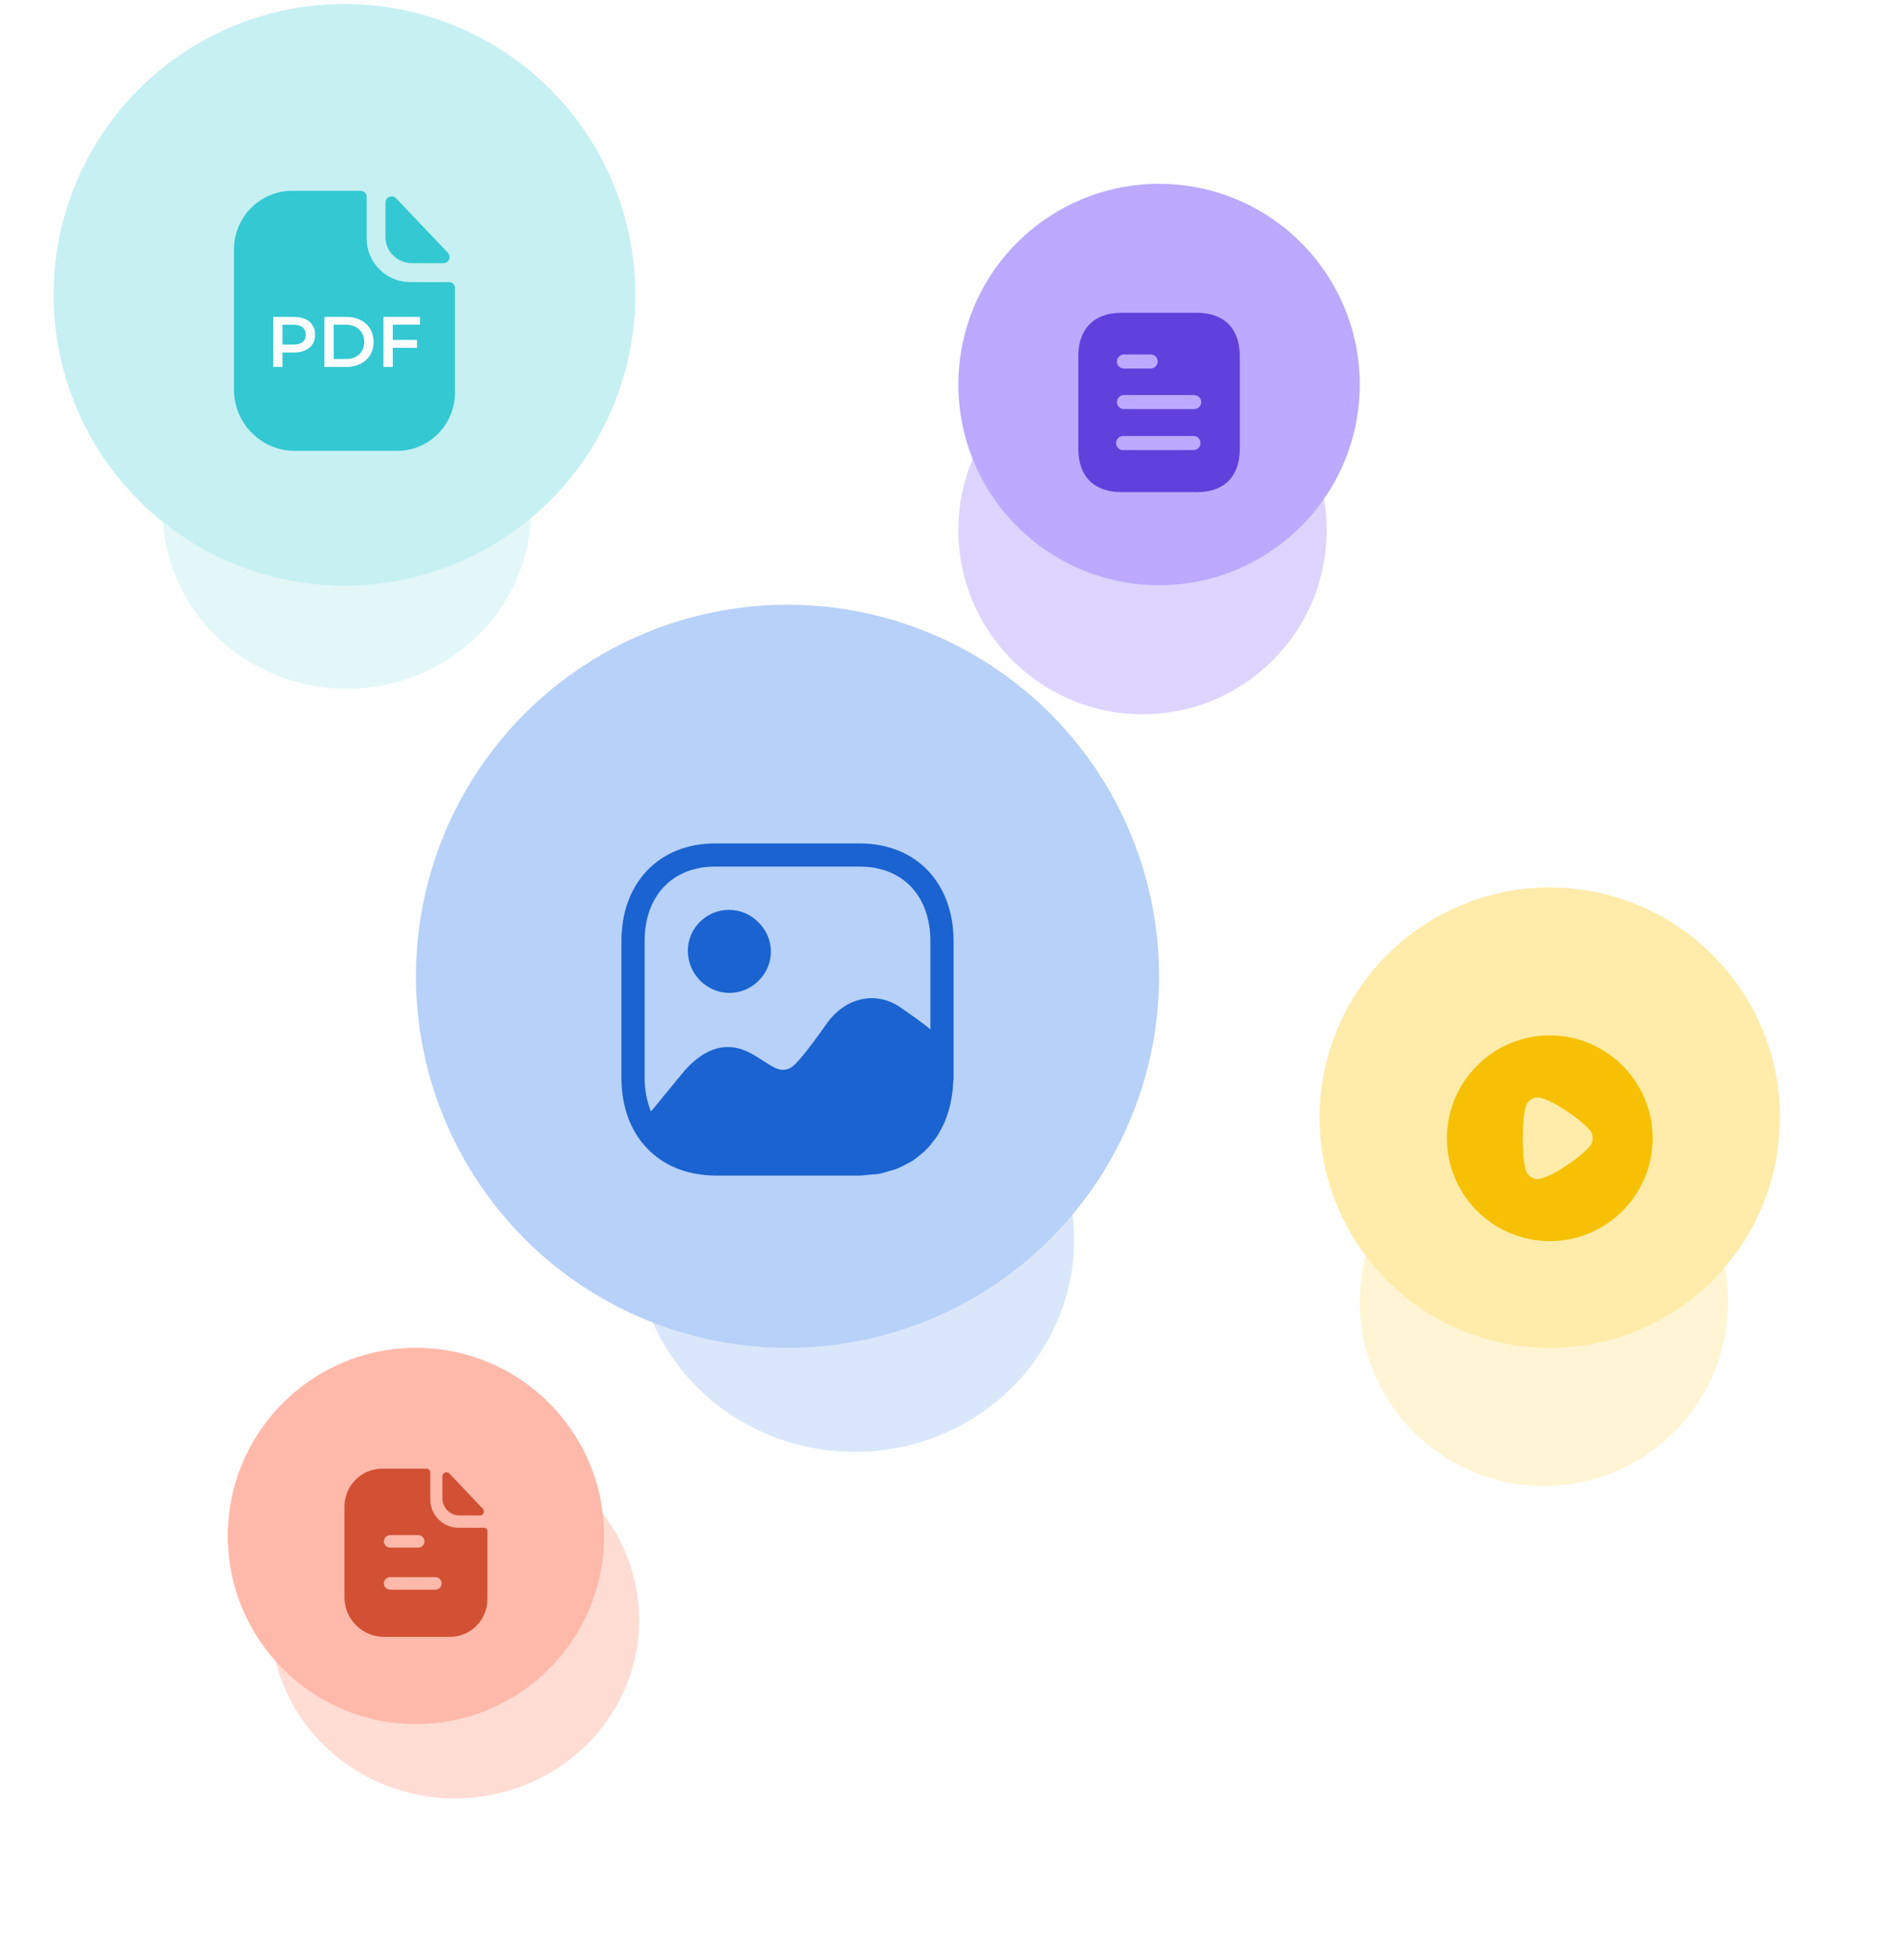 <svg width="446" height="462" viewBox="0 0 446 462" fill="none" xmlns="http://www.w3.org/2000/svg">
<g opacity="0.5" filter="url(#filter0_f_109_418)">
<circle cx="363.942" cy="306.898" r="43.412" fill="#FFECAA"/>
</g>
<g opacity="0.5" filter="url(#filter1_f_109_418)">
<ellipse cx="81.746" cy="120.322" rx="43.412" ry="42.04" fill="#C7F0F2"/>
</g>
<g opacity="0.5" filter="url(#filter2_f_109_418)">
<ellipse cx="107.255" cy="381.909" rx="43.412" ry="42.04" fill="#FFB9AA"/>
</g>
<g opacity="0.5" filter="url(#filter3_f_109_418)">
<ellipse cx="201.485" cy="292.185" rx="51.717" ry="50.083" fill="#B6D0F8"/>
</g>
<g opacity="0.5" filter="url(#filter4_f_109_418)">
<circle cx="269.328" cy="124.971" r="43.412" fill="#BBAAFF"/>
</g>
<circle cx="273.223" cy="90.648" r="47.307" fill="#BBAAFF"/>
<g filter="url(#filter5_d_109_418)">
<path d="M282.083 69.504C288.615 69.504 292.251 73.268 292.251 79.717V101.559C292.251 108.114 288.615 111.793 282.083 111.793H264.362C257.934 111.793 254.191 108.114 254.191 101.559V79.717C254.191 73.268 257.934 69.504 264.362 69.504H282.083ZM264.932 98.557C264.298 98.493 263.685 98.789 263.347 99.339C263.008 99.868 263.008 100.566 263.347 101.115C263.685 101.644 264.298 101.961 264.932 101.876H281.51C282.354 101.792 282.99 101.071 282.99 100.227C282.99 99.36 282.354 98.641 281.51 98.557H264.932ZM281.51 88.913H264.932C264.021 88.913 263.283 89.655 263.283 90.564C263.283 91.473 264.021 92.213 264.932 92.213H281.51C282.419 92.213 283.159 91.473 283.159 90.564C283.159 89.655 282.419 88.913 281.51 88.913ZM271.253 79.336H264.932V79.357C264.021 79.357 263.283 80.097 263.283 81.007C263.283 81.916 264.021 82.656 264.932 82.656H271.253C272.164 82.656 272.904 81.916 272.904 80.983C272.904 80.076 272.164 79.336 271.253 79.336Z" fill="#6041DC"/>
</g>
<circle cx="365.329" cy="263.487" r="54.255" fill="#FFECAA"/>
<g filter="url(#filter6_d_109_418)">
<path d="M365.33 239.237C378.695 239.237 389.58 250.116 389.58 263.501C389.58 276.858 378.695 287.737 365.33 287.737C351.964 287.737 341.08 276.858 341.08 263.501C341.08 250.116 351.964 239.237 365.33 239.237ZM362.568 253.859C362.053 253.859 361.561 253.976 361.093 254.21C360.508 254.538 360.04 255.053 359.782 255.661C359.618 256.082 359.361 257.345 359.361 257.369C359.103 258.749 358.963 260.995 358.963 263.475C358.963 265.841 359.103 267.991 359.314 269.395C359.337 269.418 359.595 270.985 359.876 271.524C360.391 272.506 361.397 273.115 362.474 273.115H362.568C363.27 273.091 364.745 272.483 364.745 272.459C367.226 271.43 372.118 268.225 374.084 266.096L374.225 265.955C374.482 265.698 374.81 265.3 374.88 265.207C375.255 264.715 375.442 264.107 375.442 263.501C375.442 262.82 375.231 262.189 374.833 261.674C374.74 261.58 374.388 261.182 374.061 260.855C372.141 258.796 367.132 255.427 364.511 254.398C364.113 254.236 363.106 253.883 362.568 253.859Z" fill="#F6C105"/>
</g>
<circle cx="98.049" cy="362.088" r="44.346" fill="#FFB9AA"/>
<g filter="url(#filter7_d_109_418)">
<path d="M100.532 342.268C101.042 342.268 101.435 342.684 101.435 343.179V349.562C101.435 353.189 104.398 356.162 107.989 356.182C109.481 356.182 110.658 356.202 111.561 356.202L111.895 356.2C112.499 356.196 113.311 356.182 114.014 356.182C114.505 356.182 114.897 356.578 114.897 357.074V373.01C114.897 377.925 110.953 381.909 106.086 381.909H90.465C85.362 381.909 81.202 377.727 81.202 372.574V351.207C81.202 346.291 85.166 342.268 90.052 342.268H100.532ZM102.632 367.837H91.956C91.151 367.837 90.484 368.491 90.484 369.303C90.484 370.116 91.151 370.79 91.956 370.79H102.632C103.436 370.79 104.104 370.116 104.104 369.303C104.104 368.491 103.436 367.837 102.632 367.837ZM98.589 357.926H91.956C91.151 357.926 90.484 358.6 90.484 359.413C90.484 360.225 91.151 360.879 91.956 360.879H98.589C99.394 360.879 100.061 360.225 100.061 359.413C100.061 358.6 99.394 357.926 98.589 357.926ZM104.294 344.063C104.294 343.209 105.321 342.785 105.908 343.401C108.029 345.629 111.736 349.524 113.808 351.7C114.382 352.301 113.962 353.298 113.135 353.3C111.522 353.306 109.621 353.3 108.253 353.286C106.082 353.286 104.294 351.48 104.294 349.288V344.063Z" fill="#D25033"/>
</g>
<circle cx="81.202" cy="69.504" r="68.566" fill="#C7F0F3"/>
<g filter="url(#filter8_d_109_418)">
<path fill-rule="evenodd" clip-rule="evenodd" d="M85.043 38.858C85.832 38.858 86.439 39.502 86.439 40.268V50.136C86.439 55.744 91.021 60.341 96.573 60.372C97.87 60.372 99.014 60.381 100.014 60.39H100.015L100.015 60.39C100.794 60.397 101.485 60.402 102.096 60.402L102.613 60.4C102.94 60.398 103.307 60.393 103.693 60.389L103.693 60.389C104.407 60.381 105.183 60.372 105.889 60.372C106.647 60.372 107.254 60.985 107.254 61.751V86.391C107.254 93.991 101.155 100.151 93.63 100.151H69.477C61.588 100.151 55.155 93.684 55.155 85.716V52.679C55.155 45.079 61.285 38.858 68.84 38.858H85.043ZM90.861 41.635C90.861 40.314 92.447 39.658 93.355 40.611C94.989 42.327 97.231 44.682 99.466 47.03L99.505 47.071L99.569 47.138C101.786 49.467 103.987 51.779 105.571 53.443C106.457 54.371 105.807 55.913 104.53 55.916C102.036 55.925 99.096 55.916 96.981 55.894C93.625 55.894 90.861 53.102 90.861 49.713V41.635Z" fill="#33C8D2"/>
</g>
<path d="M69.256 74.706H64.401V86.504H66.593V83.1H69.256C72.357 83.1 74.279 81.498 74.279 78.903C74.279 76.29 72.357 74.706 69.256 74.706ZM69.155 81.246H66.593V76.56H69.155C71.076 76.56 72.071 77.419 72.071 78.903C72.071 80.386 71.076 81.246 69.155 81.246ZM76.467 86.504H81.625C85.451 86.504 88.064 84.145 88.064 80.605C88.064 77.065 85.451 74.706 81.625 74.706H76.467V86.504ZM78.658 84.65V76.56H81.523C84.153 76.56 85.855 78.161 85.855 80.605C85.855 83.049 84.153 84.65 81.523 84.65H78.658ZM99.006 76.543V74.706H90.392V86.504H92.584V81.987H98.281V80.133H92.584V76.543H99.006Z" fill="white"/>
<circle cx="185.637" cy="230.154" r="87.588" fill="#B7D1F8"/>
<g filter="url(#filter9_d_109_418)">
<path d="M202.681 191.006C215.902 191.006 224.785 200.253 224.785 214.057V246.213C224.785 246.804 224.679 247.333 224.648 247.904C224.628 248.237 224.632 248.57 224.605 248.903C224.589 249.052 224.546 249.189 224.53 249.337C224.401 250.567 224.201 251.741 223.923 252.88C223.853 253.186 223.771 253.479 223.688 253.777C223.375 254.881 223.007 255.934 222.565 256.94C222.436 257.222 222.295 257.492 222.162 257.77C221.684 258.729 221.167 259.649 220.568 260.503L219.989 261.254C219.366 262.061 218.717 262.832 217.981 263.533C217.742 263.76 217.472 263.955 217.221 264.171C216.466 264.821 215.694 265.443 214.845 265.976C214.539 266.167 214.203 266.308 213.89 266.481C213.024 266.958 212.151 267.424 211.2 267.784C210.809 267.933 210.374 268.011 209.967 268.14C209.031 268.43 208.107 268.732 207.101 268.904C206.848 268.948 206.587 268.98 206.323 269.004L204.717 269.119C204.036 269.17 203.39 269.303 202.681 269.303H168.559C167.087 269.303 165.682 269.154 164.323 268.931C164.273 268.923 164.226 268.916 164.179 268.908C158.882 267.996 154.485 265.439 151.404 261.583C151.369 261.583 151.369 261.544 151.334 261.509C148.237 257.609 146.487 252.367 146.487 246.213V214.057C146.487 200.253 155.378 191.006 168.559 191.006H202.681ZM202.681 196.467H168.559C158.471 196.467 151.952 203.385 151.952 214.057V246.213C151.952 249.208 152.508 251.882 153.46 254.196C153.581 254.051 161.164 244.804 161.199 244.773C163.908 241.68 168.994 237.068 175.669 239.859C177.274 240.525 178.683 241.461 179.975 242.283C182.218 243.782 183.538 244.487 184.908 244.369C185.475 244.291 186.008 244.123 186.513 243.81C188.697 242.463 194.871 233.459 195.243 232.969C199.51 227.41 206.087 225.923 211.568 229.211C211.936 229.43 213.438 230.461 215.067 231.622L216.296 232.506C217.518 233.393 218.669 234.258 219.323 234.813V214.057C219.323 203.385 212.805 196.467 202.681 196.467ZM171.853 206.664C174.584 206.664 177.057 207.812 178.829 209.645C180.608 211.413 181.723 213.85 181.723 216.509C181.723 221.814 177.285 226.238 171.955 226.238C167.27 226.238 163.276 222.815 162.381 218.383C162.233 217.718 162.149 217.035 162.149 216.328C162.149 210.986 166.489 206.664 171.853 206.664Z" fill="#1A63D0"/>
</g>
<defs>
<filter id="filter0_f_109_418" x="282.674" y="225.631" width="162.536" height="162.536" filterUnits="userSpaceOnUse" color-interpolation-filters="sRGB">
<feFlood flood-opacity="0" result="BackgroundImageFix"/>
<feBlend mode="normal" in="SourceGraphic" in2="BackgroundImageFix" result="shape"/>
<feGaussianBlur stdDeviation="18.928" result="effect1_foregroundBlur_109_418"/>
</filter>
<filter id="filter1_f_109_418" x="0.479" y="40.427" width="162.536" height="159.791" filterUnits="userSpaceOnUse" color-interpolation-filters="sRGB">
<feFlood flood-opacity="0" result="BackgroundImageFix"/>
<feBlend mode="normal" in="SourceGraphic" in2="BackgroundImageFix" result="shape"/>
<feGaussianBlur stdDeviation="18.928" result="effect1_foregroundBlur_109_418"/>
</filter>
<filter id="filter2_f_109_418" x="25.987" y="302.014" width="162.536" height="159.791" filterUnits="userSpaceOnUse" color-interpolation-filters="sRGB">
<feFlood flood-opacity="0" result="BackgroundImageFix"/>
<feBlend mode="normal" in="SourceGraphic" in2="BackgroundImageFix" result="shape"/>
<feGaussianBlur stdDeviation="18.928" result="effect1_foregroundBlur_109_418"/>
</filter>
<filter id="filter3_f_109_418" x="111.912" y="204.247" width="179.146" height="175.877" filterUnits="userSpaceOnUse" color-interpolation-filters="sRGB">
<feFlood flood-opacity="0" result="BackgroundImageFix"/>
<feBlend mode="normal" in="SourceGraphic" in2="BackgroundImageFix" result="shape"/>
<feGaussianBlur stdDeviation="18.928" result="effect1_foregroundBlur_109_418"/>
</filter>
<filter id="filter4_f_109_418" x="188.06" y="43.703" width="162.536" height="162.536" filterUnits="userSpaceOnUse" color-interpolation-filters="sRGB">
<feFlood flood-opacity="0" result="BackgroundImageFix"/>
<feBlend mode="normal" in="SourceGraphic" in2="BackgroundImageFix" result="shape"/>
<feGaussianBlur stdDeviation="18.928" result="effect1_foregroundBlur_109_418"/>
</filter>
<filter id="filter5_d_109_418" x="243.619" y="63.16" width="59.205" height="63.434" filterUnits="userSpaceOnUse" color-interpolation-filters="sRGB">
<feFlood flood-opacity="0" result="BackgroundImageFix"/>
<feColorMatrix in="SourceAlpha" type="matrix" values="0 0 0 0 0 0 0 0 0 0 0 0 0 0 0 0 0 0 127 0" result="hardAlpha"/>
<feOffset dy="4.229"/>
<feGaussianBlur stdDeviation="5.286"/>
<feColorMatrix type="matrix" values="0 0 0 0 0.188 0 0 0 0 0.084 0 0 0 0 0.608 0 0 0 0.3 0"/>
<feBlend mode="normal" in2="BackgroundImageFix" result="effect1_dropShadow_109_418"/>
<feBlend mode="normal" in="SourceGraphic" in2="effect1_dropShadow_109_418" result="shape"/>
</filter>
<filter id="filter6_d_109_418" x="328.954" y="231.962" width="72.751" height="72.751" filterUnits="userSpaceOnUse" color-interpolation-filters="sRGB">
<feFlood flood-opacity="0" result="BackgroundImageFix"/>
<feColorMatrix in="SourceAlpha" type="matrix" values="0 0 0 0 0 0 0 0 0 0 0 0 0 0 0 0 0 0 127 0" result="hardAlpha"/>
<feOffset dy="4.85"/>
<feGaussianBlur stdDeviation="6.063"/>
<feColorMatrix type="matrix" values="0 0 0 0 0.81 0 0 0 0 0.635 0 0 0 0 0.015 0 0 0 0.3 0"/>
<feBlend mode="normal" in2="BackgroundImageFix" result="effect1_dropShadow_109_418"/>
<feBlend mode="normal" in="SourceGraphic" in2="effect1_dropShadow_109_418" result="shape"/>
</filter>
<filter id="filter7_d_109_418" x="71.291" y="336.321" width="53.517" height="59.463" filterUnits="userSpaceOnUse" color-interpolation-filters="sRGB">
<feFlood flood-opacity="0" result="BackgroundImageFix"/>
<feColorMatrix in="SourceAlpha" type="matrix" values="0 0 0 0 0 0 0 0 0 0 0 0 0 0 0 0 0 0 127 0" result="hardAlpha"/>
<feOffset dy="3.964"/>
<feGaussianBlur stdDeviation="4.955"/>
<feColorMatrix type="matrix" values="0 0 0 0 0.796 0 0 0 0 0.203 0 0 0 0 0.07 0 0 0 0.3 0"/>
<feBlend mode="normal" in2="BackgroundImageFix" result="effect1_dropShadow_109_418"/>
<feBlend mode="normal" in="SourceGraphic" in2="effect1_dropShadow_109_418" result="shape"/>
</filter>
<filter id="filter8_d_109_418" x="39.832" y="29.664" width="82.746" height="91.939" filterUnits="userSpaceOnUse" color-interpolation-filters="sRGB">
<feFlood flood-opacity="0" result="BackgroundImageFix"/>
<feColorMatrix in="SourceAlpha" type="matrix" values="0 0 0 0 0 0 0 0 0 0 0 0 0 0 0 0 0 0 127 0" result="hardAlpha"/>
<feOffset dy="6.129"/>
<feGaussianBlur stdDeviation="7.662"/>
<feColorMatrix type="matrix" values="0 0 0 0 0.05 0 0 0 0 0.675 0 0 0 0 0.717 0 0 0 0.3 0"/>
<feBlend mode="normal" in2="BackgroundImageFix" result="effect1_dropShadow_109_418"/>
<feBlend mode="normal" in="SourceGraphic" in2="effect1_dropShadow_109_418" result="shape"/>
</filter>
<filter id="filter9_d_109_418" x="126.913" y="179.261" width="117.446" height="117.446" filterUnits="userSpaceOnUse" color-interpolation-filters="sRGB">
<feFlood flood-opacity="0" result="BackgroundImageFix"/>
<feColorMatrix in="SourceAlpha" type="matrix" values="0 0 0 0 0 0 0 0 0 0 0 0 0 0 0 0 0 0 127 0" result="hardAlpha"/>
<feOffset dy="7.83"/>
<feGaussianBlur stdDeviation="9.787"/>
<feColorMatrix type="matrix" values="0 0 0 0 0.102 0 0 0 0 0.388 0 0 0 0 0.816 0 0 0 0.3 0"/>
<feBlend mode="normal" in2="BackgroundImageFix" result="effect1_dropShadow_109_418"/>
<feBlend mode="normal" in="SourceGraphic" in2="effect1_dropShadow_109_418" result="shape"/>
</filter>
</defs>
</svg>
